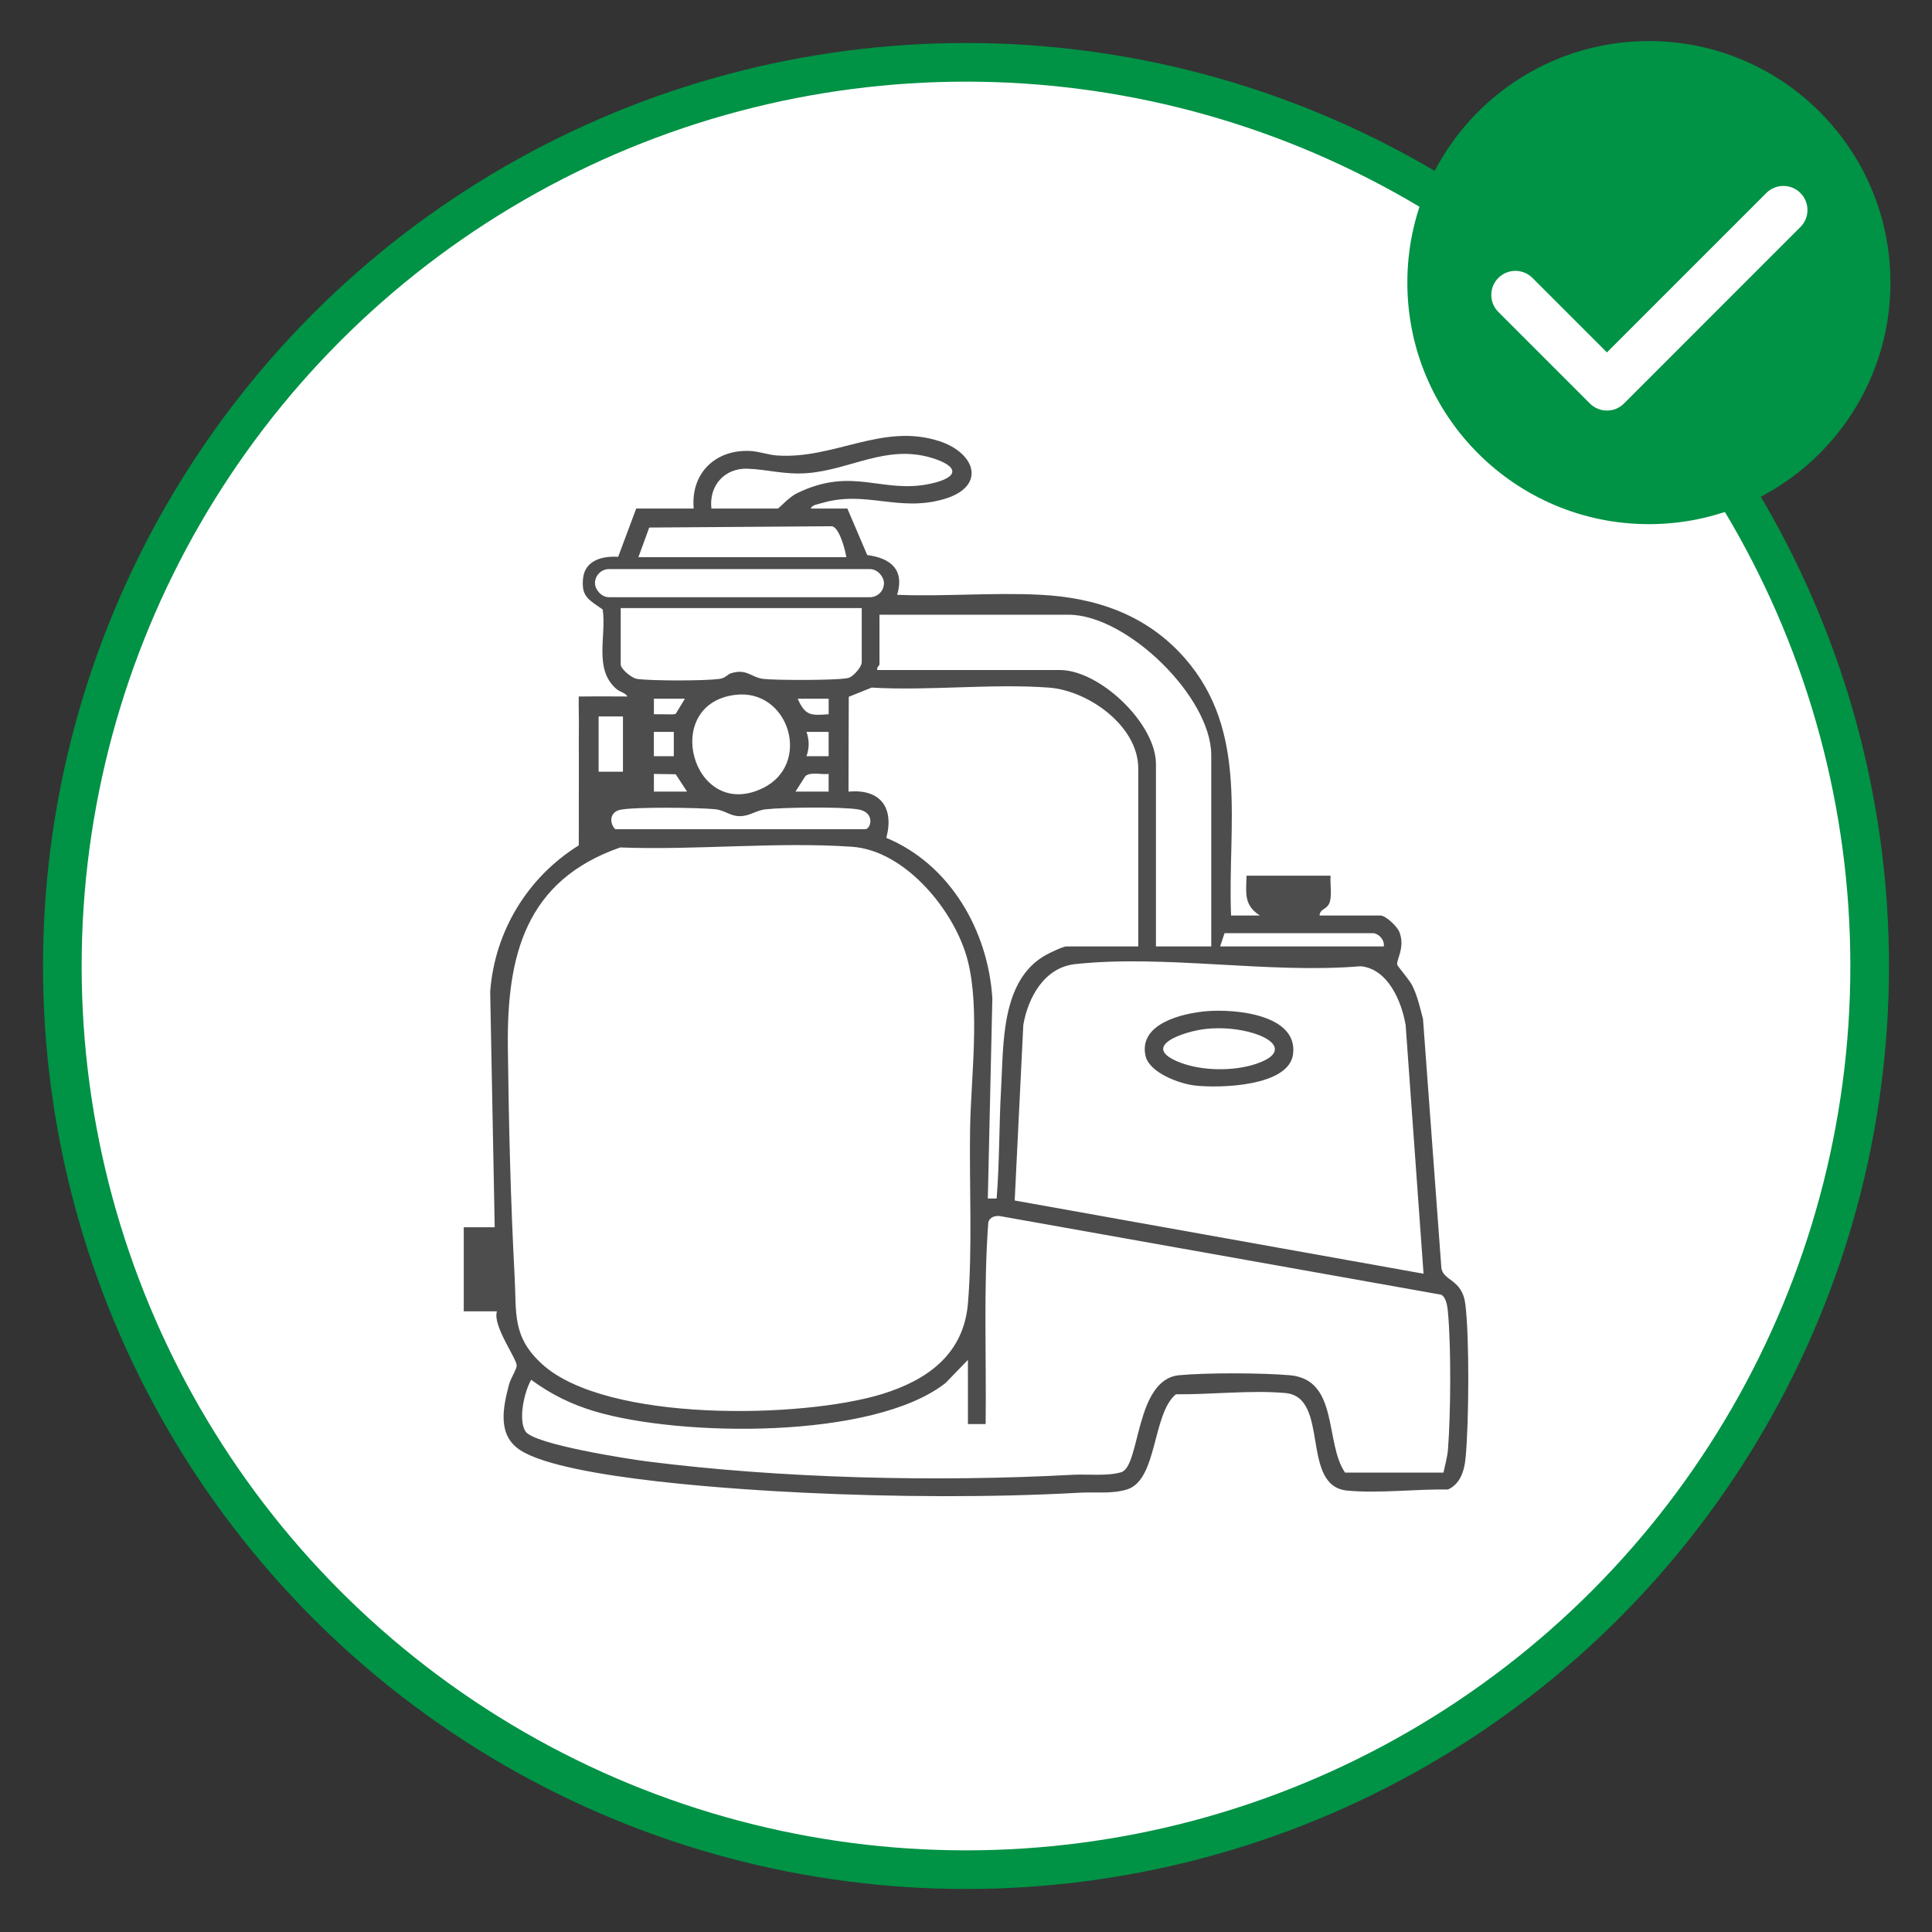 <svg xmlns="http://www.w3.org/2000/svg" id="Livello_1" data-name="Livello 1" viewBox="0 0 500 500"><rect x="0" y="0" width="500" height="500" fill="#333333" stroke="none"/><defs><style>      .cls-1 {        fill: #4d4d4d;      }      .cls-2, .cls-3 {        fill: #fff;      }      .cls-4 {        fill: #009245;      }      .cls-3 {        stroke: #009245;        stroke-miterlimit: 10;        stroke-width: 10px;      }    </style></defs><circle class="cls-3" cx="250" cy="250" r="233.87"></circle><circle class="cls-4" cx="426.73" cy="73.14" r="62.51"></circle><path class="cls-2" d="M467.77,54.35c0,1.6-.61,3.2-1.83,4.41l-41.25,41.26-4.41,4.41c-2.44,2.43-6.38,2.43-8.82,0l-23.69-23.69c-2.43-2.44-2.43-6.38,0-8.82,1.22-1.21,2.82-1.82,4.41-1.82s3.19.61,4.41,1.82l19.28,19.28,41.26-41.26c2.43-2.43,6.38-2.43,8.81,0,1.22,1.22,1.83,2.82,1.83,4.41Z"></path><g><g><path class="cls-1" d="M162.36,180.25l-6.55.05,6.55-.05c-.48-.97-1.85-1.09-2.87-1.98-5.9-5.13-2.49-13.71-3.51-20.53-3.44-2.47-5.62-3.19-5.08-8.11.51-4.63,5.04-5.8,9.08-5.52l4.67-12.5h14.88c-.82-9.08,5.58-15.35,14.62-14.9,2.25.11,4.65,1,6.85,1.16,14.9,1.07,27.32-8.49,42.06-3.71,9.5,3.08,12.26,11.78,1.26,15-11.76,3.44-20.26-2.34-31.6,1.03-.78.23-2.75.51-2.86,1.43h9.44l5.14,12.03c6.11.78,9.7,3.83,7.74,10.29,12.17.48,24.82-.63,36.94-.02,14.6.73,27.64,5.2,37.45,16.35,16.76,19.05,11.08,43.33,12.03,66.66h7.44c-4.19-2.73-3.55-5.78-3.43-10.3h21.75c-.17,2.06.32,4.46-.12,6.46-.55,2.46-2.63,1.88-2.74,3.84h15.74c1.4,0,4.36,2.86,4.91,4.25,1.6,4.05-.87,7.25-.54,8.51.11.42,3.13,3.87,3.87,5.34,1.36,2.72,2.02,5.74,2.79,8.66l4.76,64.49c.52,3.36,5.39,2.89,6.19,9.26,1.1,8.69.94,31.09.06,39.99-.32,3.24-1.37,6.62-4.54,8.05-8.28-.14-17.96,1.06-26.1.28-12.23-1.17-4.35-24.17-15.97-25.24-8.87-.81-19.34.42-28.35.32-6.13,5.05-4.73,22.11-12.59,24.61-3.91,1.24-8.31.63-12.31.86-22.92,1.28-48.04,1.11-71,.02-15.43-.73-61.97-3.47-73.72-10.99-6.09-3.89-4.52-11.11-2.95-17.08.39-1.5,1.97-3.87,1.97-4.87,0-1.82-6.32-10.38-5.11-14.02h-8.59v-21.75h8.01l-1.17-60.98c1.17-15.66,9.71-29.64,22.93-37.86l.02-22.8c0-2.34-.04-4.45,0-6.82.06-2.96-.09-5.94-.03-8.9l5.12-.04h0M184.11,131.61h17.17c.33,0,2.75-2.86,4.94-3.94,14.53-7.12,22.07.28,34.7-2.51,7.56-1.66,7.16-4.59.11-6.69-11.63-3.47-20.93,3.08-32.03,3.97-5.86.47-10.27-.94-15.47-1.14-6.02-.23-10.09,4.39-9.42,10.31ZM219.03,144.2c-.3-1.96-1.8-7.66-3.72-8.01l-47.29.34-2.8,7.67h53.8ZM227.47,152.07c1.48-1.42.1-3.44-1.83-3.32l-69.33.55c-2.2,2.25.57,3.58,2.88,3.51,21.12-1.41,44.45,1.78,65.3,0,.92-.08,2.3-.08,2.98-.74ZM223.03,157.37h-62.39v14.59c0,1.16,2.83,3.56,4.26,3.75,3.96.52,17.25.51,21.23,0,1.68-.21,2.05-1.16,3.09-1.48,4.05-1.26,5.19,1.08,8.32,1.47,3,.37,19.79.42,22.08-.27,1.26-.38,3.4-2.83,3.4-4.04v-14.02ZM313.47,244.93v-49.5c0-15.09-21.87-36.34-36.92-36.34h-48.94v12.88c0,.18-.79.81-.57,1.43h47.22c10.41,0,24.9,13.9,24.9,24.32v47.21h14.31ZM294.58,244.93v-46.07c0-11.02-12.98-20.17-23.16-20.91-14.81-1.08-30.89.87-45.84,0l-5.92,2.38-.07,24.55c8.22-.78,11.87,4.12,9.79,11.96,16.48,6.85,26.34,24,27.44,41.52l-1.17,51.82h2.28c.77-9.41.61-18.91,1.15-28.33.67-11.59-.13-28.19,11.63-34.72.99-.55,4.4-2.19,5.25-2.19h18.6ZM190.27,179.83c-19.41,2.39-11.01,32.8,7.02,24.2,12.98-6.19,6.93-25.92-7.02-24.2ZM177.24,180.83h-8.01v4.01s4.89.04,4.89.04l.75-.13,2.38-3.92ZM214.45,180.83h-8.01c1.97,4.38,3.31,4.39,8.02,4.01v-4.01ZM161.22,185.41h-6.3v14.31h6.3v-14.31ZM174.38,189.41h-5.16v6.3h5.16v-6.3ZM214.45,189.41h-5.72c.74,2.25.74,4.05,0,6.29h5.72s0-6.29,0-6.29ZM169.23,204.87h8.59l-2.95-4.49-5.64-.09v4.58ZM205.86,204.87h8.59v-4.58c-1.72.24-4.72-.61-6.02.57l-2.57,4.01ZM159.21,214.6h64.68c1.53,0,2.69-4.38-1.75-5.12s-19.44-.54-24.01-.03c-2.56.28-4.16,1.85-6.87,1.77-2.4-.07-3.67-1.54-6.26-1.8-4.27-.42-20.82-.64-24.51.16-2.62.56-2.91,3.32-1.27,5.02ZM160.51,219.32c-24.5,8.54-29.36,27.93-29.08,51.67.23,19.69.71,39.81,1.76,59.47.5,9.42-.69,15.51,7.15,22.61,16.7,15.13,67.28,14.03,87.84,7.74,11.75-3.6,21.21-10.29,22.32-23.47,1.2-14.31.32-30.7.56-45.23.22-13.23,2.59-30.8-.59-43.43-3.22-12.79-16.13-28.59-29.98-29.54-19.38-1.34-40.43.93-59.98.18ZM315.76,244.93h42.36c.25-1.56-1.08-3.14-2.59-3.42h-38.62s-1.14,3.42-1.14,3.42ZM368.41,329.63l-4.63-64.32c-1.04-6.17-4.59-14.59-11.65-15.25-23.65,2-50.63-3.06-73.86-.55-7.99.86-12.21,8.61-13.44,15.75l-2.23,45.43,105.82,18.95ZM373.56,381.14c.41-1.98,1-3.95,1.17-5.99.72-9.21.84-26.4,0-35.53-.13-1.39-.39-3.83-1.75-4.55l-114.21-20.35c-1.25-.16-2.61.28-3,1.57-1.27,17.37-.47,34.84-.69,52.25h-4.58v-16.6l-5.77,5.96c-18.73,14.74-68.79,13.94-90.82,7.35-6.11-1.83-11.31-4.39-16.44-8.16-1.78,3.07-3.42,10.29-1.48,13.35,2.12,3.35,26.48,7.13,31.31,7.75,34.93,4.46,75.21,5.38,110.37,3.48,3.74-.2,8.93.41,12.5-.66,4.99-1.5,3.53-23.99,14.97-25.1,7.07-.68,21.55-.62,28.67,0,12.75,1.12,8.97,17.43,14.29,25.2h25.47Z"></path><path class="cls-1" d="M312.21,261.7c7.17-.62,23.59.74,22.45,11-.95,8.54-19.12,8.96-25.42,8.23-4.08-.48-11.89-3.31-12.81-7.8-1.7-8.32,9.72-10.9,15.78-11.43ZM312.2,266.27c-5.57.58-17.66,4.52-6.77,8.72,5.73,2.21,13.97,2.29,19.79.29,7.18-2.45,5.54-5.91-.77-7.87-3.84-1.19-8.27-1.55-12.26-1.14Z"></path></g><rect class="cls-2" x="153.98" y="147.28" width="74.79" height="7.28" rx="3.64" ry="3.64"></rect></g></svg>